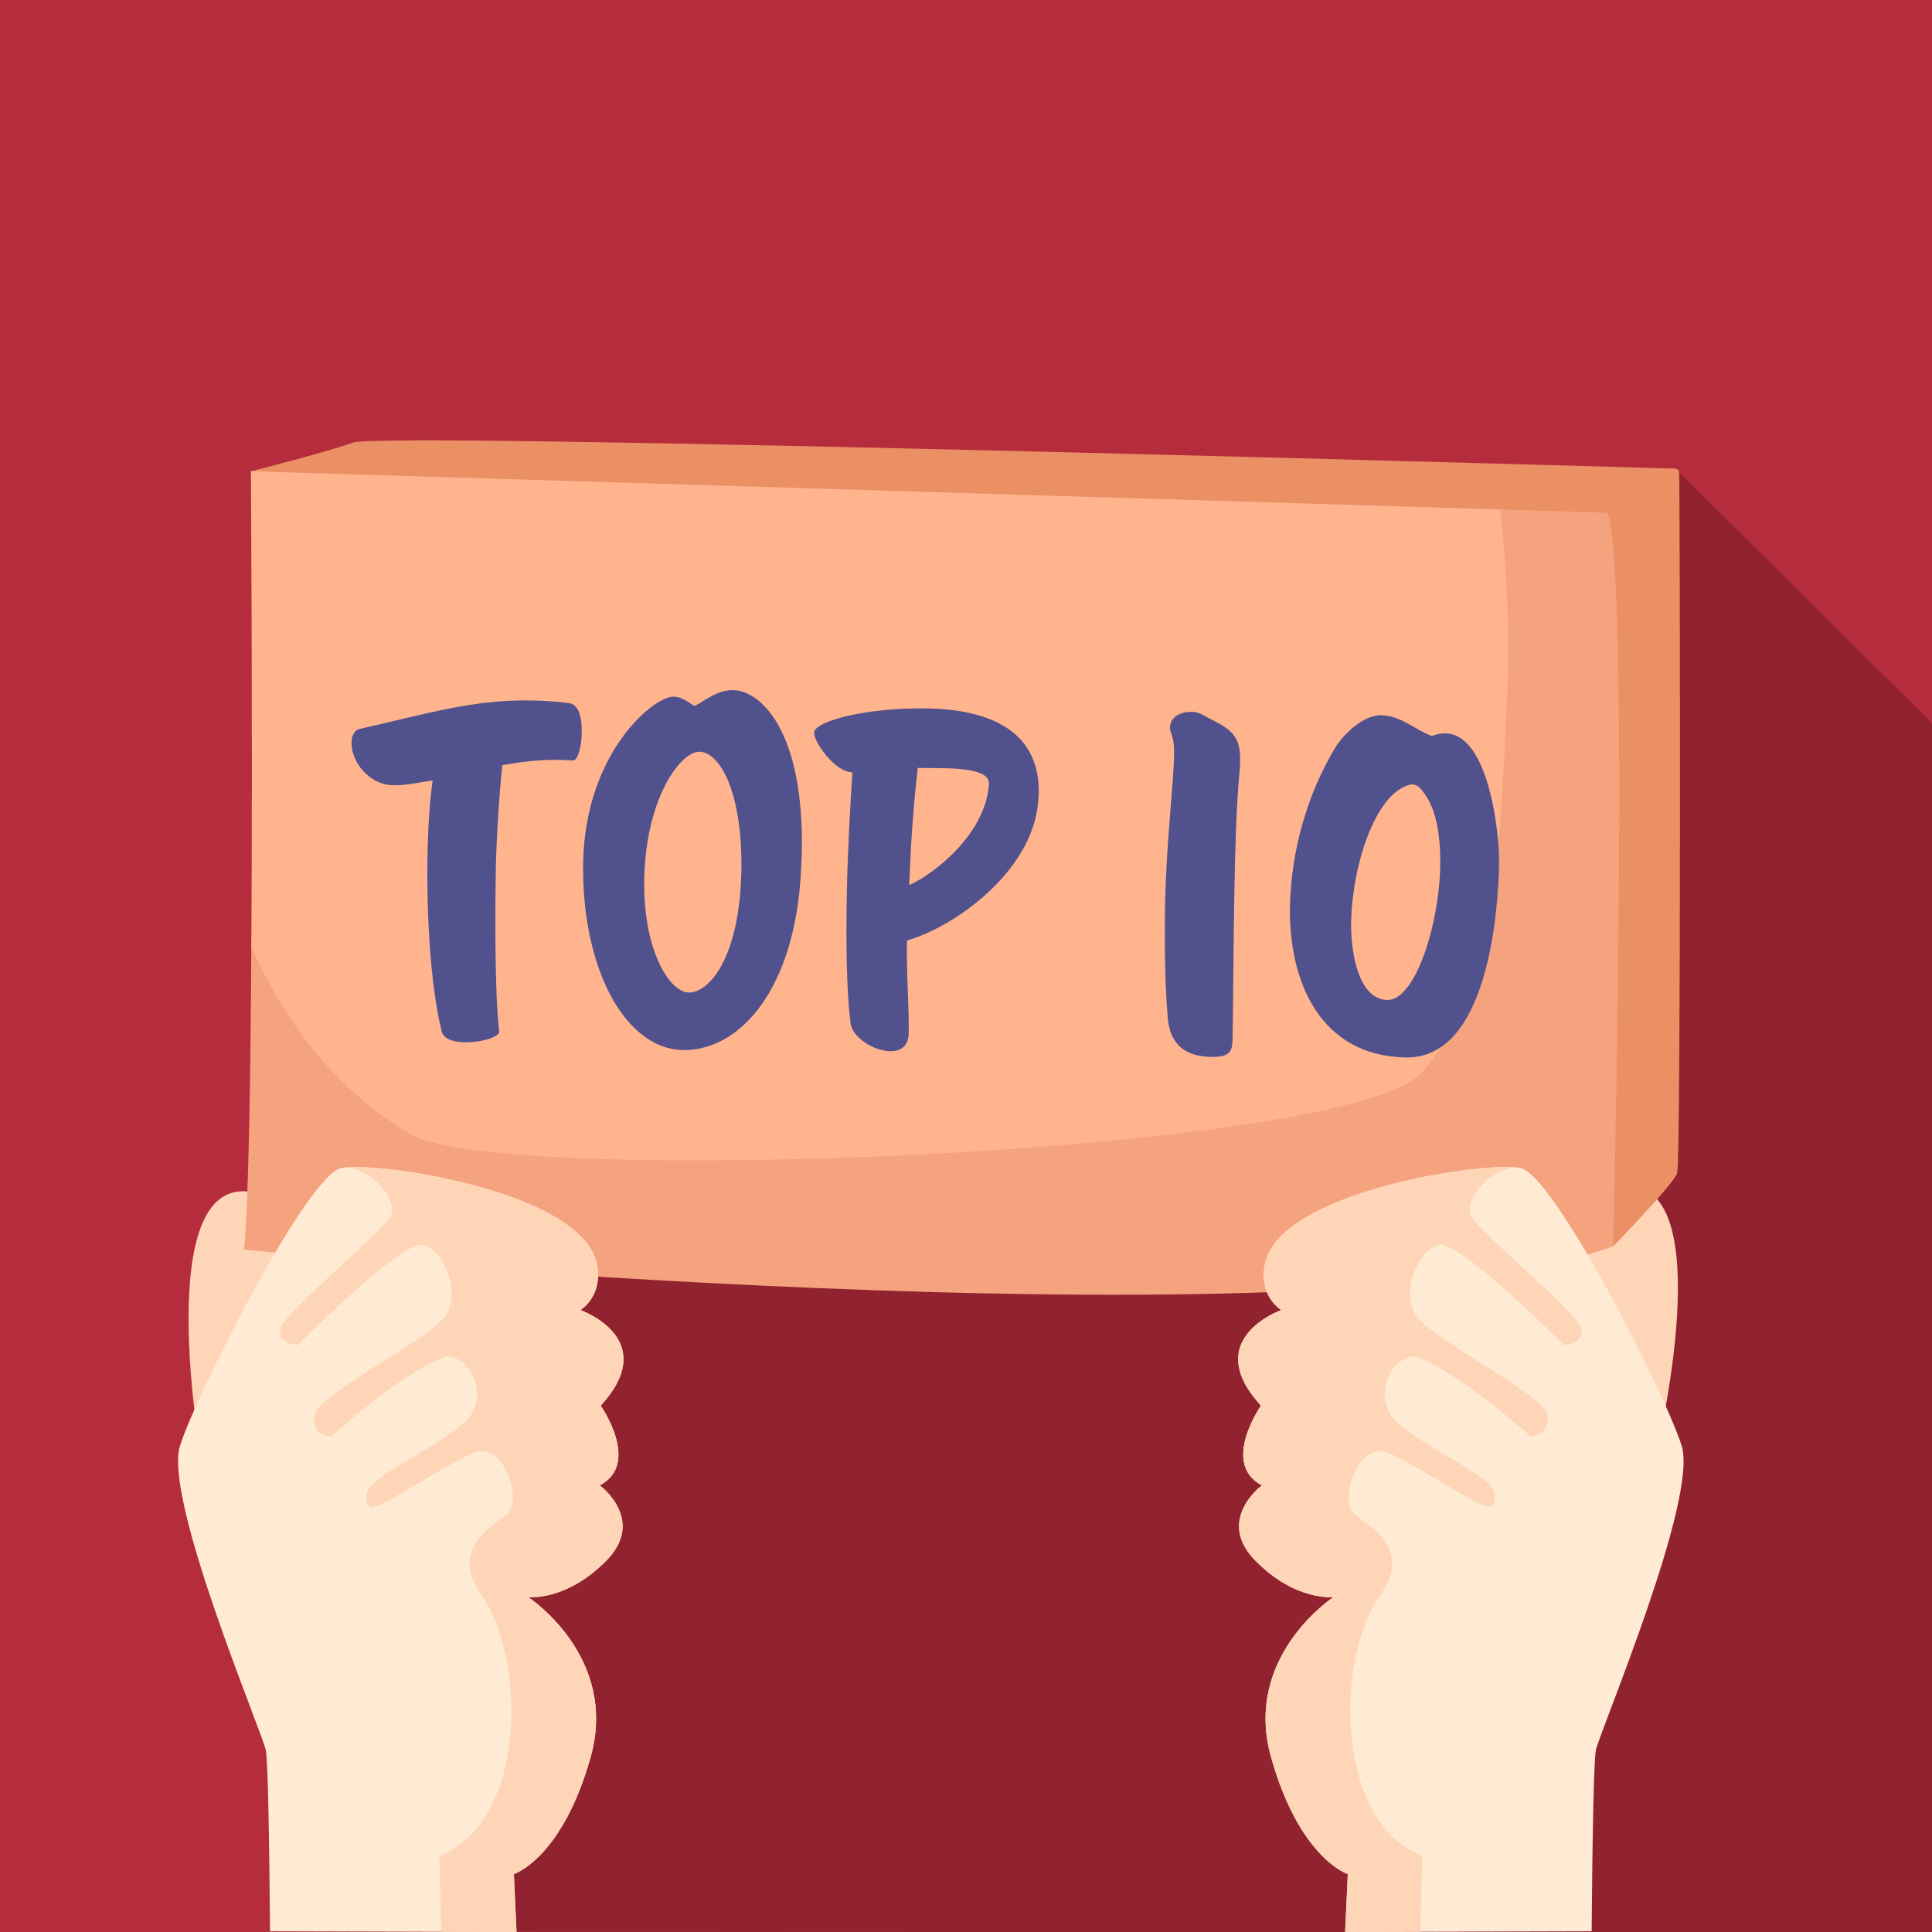 <?xml version="1.0" encoding="utf-8"?>
<svg xmlns="http://www.w3.org/2000/svg" id="Layer_1" viewBox="0 0 512 512.09">
  <rect x="0" y="0" width="512" height="512.09" fill="#333333" stroke="none"/>
  <g id="Capa_1">
    <rect width="512" height="512" fill="#b52c3c"/>
    <path d="M512,191.64l-67.71-67.21L91.9,273.1l6.97,98.32-5.39,140.45,151.63.13c3.6.2,263.3,0,266.9,0V191.64Z" opacity=".2"/>
  </g>
  <g>
    <g>
      <path d="M439.2,383.84s19.13-80.56-14.22-68.33c-33.35,12.23-5.52,40.9-5.52,40.9l19.75,27.43Z" fill="#ffd5b7"/>
      <path d="M53.07,384.7s-14.24-81.56,18.31-67.35c32.55,14.22,3.05,41.16,3.05,41.16l-21.36,26.19Z" fill="#ffd5b7"/>
      <path d="M443.64,124.19s-341.3-9.94-350.04-6.91-27.11,7.61-27.11,7.61l18.37,12.17,335.44,14.13,23.35-26.99Z" fill="#eb8f65"/>
      <path d="M425.94,135.88s13.36-11.41,17.7-11.69c.81-.05,1.31.29,1.35,1.16.23,5.55.51,182.54-.52,185.56-1.03,3.03-16.96,19.39-16.96,19.39l-10.81-14.61s-1.05-172.31,9.25-179.81Z" fill="#eb8f65"/>
      <path d="M427.5,330.3c-78.29,28.34-362.83.86-362.83.86,1.17-11.33,1.71-44.05,1.93-80.19.36-58.55,101.54-59.31,101.54-59.31l229.4-56.65,28.4.87c6.07,13.31,1.56,194.42,1.56,194.42h0Z" fill="#f5a27e"/>
      <path d="M399.31,186.55c-2.04,44.31-3.51,76.26-22.5,97.68-19.23,21.69-243.41,30.66-267.98,16.37-21.49-12.5-34.4-32.24-42.22-49.63.36-58.55-.12-126.08-.12-126.08l331.06,10.12c1.61,13.95,2.69,31.49,1.76,51.54h0Z" fill="#ffb48d"/>
      <path d="M422.93,463.8c-.6,2.69-.95,25.58-1.13,48.01l-45.39.13-19.93.06.7-15.35s-12.71-4.01-20.31-30.86c-7.61-26.84,16.55-42.57,16.55-42.57,0,0-9.95,1.27-20.69-9.58-10.74-10.86,1.69-20,1.69-20-11-5.78-.25-21.13-.25-21.13-16.23-17.73,5.37-25.33,5.37-25.33,0,0-6.34-3.85-4.23-12.66,4.45-18.49,55.73-26.44,66.81-25.1.32.03.61.09.86.14,8.94,1.92,38.21,59.49,42.67,73.55,4.47,14.06-21.51,75.26-22.73,80.69h0Z" fill="#ffebd3"/>
      <path d="M419.16,352.37c.29,4.04-4.71,4.08-4.71,4.08,0,0-24.71-24.97-32.25-26.59-5.31-.09-11.03,11.03-7.35,18.12,3.49,6.73,35.31,21.72,35.31,27.43s-4.62,5.19-4.62,5.19c0,0-18.63-16.82-29.99-20.98-4.21-1.32-11.4,6.54-7.5,14.48,3.52,7.17,27.43,16.45,28.08,21.71.66,5.27-3.02,3.05-3.02,3.05-1.76.05-18.97-11.34-25.82-14.1-7.53-2.25-12.1,12.24-8.68,16.1,2.4,2.71,16.45,8.77,7.24,21.71-10.37,14.56-11.84,48.72,2.56,63.54,1.61,1.66,4.28,3.95,8.48,5.85l-.48,19.98-19.93.06.7-15.35s-12.71-4.01-20.31-30.86c-7.61-26.84,16.55-42.57,16.55-42.57,0,0-9.95,1.27-20.69-9.58-10.74-10.86,1.69-20,1.69-20-11-5.78-.25-21.13-.25-21.13-16.23-17.73,5.37-25.33,5.37-25.33,0,0-6.34-3.85-4.23-12.66,4.45-18.49,55.73-26.44,66.81-25.1-7.65.17-14.16,8.91-12.36,12.68,2.18,4.57,29.1,26.23,29.39,30.27h0Z" fill="#ffd5b7"/>
      <path d="M70.43,463.8c.6,2.69.95,25.58,1.13,48.01l45.39.13,19.93.06-.7-15.35s12.71-4.01,20.31-30.86c7.61-26.84-16.55-42.57-16.55-42.57,0,0,9.95,1.27,20.69-9.58,10.74-10.86-1.69-20-1.69-20,11-5.78.25-21.13.25-21.13,16.23-17.73-5.37-25.33-5.37-25.33,0,0,6.34-3.85,4.23-12.66-4.45-18.49-55.73-26.44-66.81-25.1-.32.03-.61.09-.86.14-8.94,1.92-38.21,59.49-42.67,73.55-4.47,14.06,21.51,75.26,22.73,80.69h0Z" fill="#ffebd3"/>
      <path d="M74.2,352.37c-.29,4.04,4.71,4.08,4.71,4.08,0,0,24.71-24.97,32.25-26.59,5.31-.09,11.03,11.03,7.35,18.12-3.49,6.73-35.31,21.72-35.31,27.43s4.62,5.19,4.62,5.19c0,0,18.63-16.82,29.99-20.98,4.21-1.32,11.4,6.54,7.5,14.48-3.52,7.17-27.43,16.45-28.08,21.71-.66,5.27,3.02,3.05,3.02,3.05,1.76.05,18.97-11.34,25.82-14.1,7.54-2.25,12.1,12.24,8.68,16.1-2.4,2.71-16.45,8.77-7.24,21.71,10.37,14.56,11.84,48.72-2.56,63.54-1.61,1.66-4.28,3.95-8.48,5.85l.48,19.98,19.93.06-.7-15.35s12.71-4.01,20.31-30.86c7.61-26.84-16.55-42.57-16.55-42.57,0,0,9.95,1.27,20.69-9.58,10.74-10.86-1.69-20-1.69-20,11-5.78.25-21.13.25-21.13,16.23-17.73-5.37-25.33-5.37-25.33,0,0,6.34-3.85,4.23-12.66-4.45-18.49-55.73-26.44-66.81-25.1,7.65.17,14.16,8.91,12.36,12.68-2.18,4.57-29.1,26.23-29.39,30.27h0Z" fill="#ffd5b7"/>
    </g>
    <g>
      <rect x="206.97" y="75.76" width="93.45" height="318.82" transform="translate(14.03 484.62) rotate(-88.98)" fill="none"/>
      <path d="M151.88,201.54c-1.12-.02-2.24-.15-3.36-.17-5.83-.1-10.78.59-15.4,1.41-.8,7.28-1.59,19.84-1.73,27.8-.16,9.09-.36,32.65.92,42.89-.02,1.23-4.54,2.84-9.25,2.75-2.92-.05-5.48-.88-6.01-2.91-3.25-12.96-4-33.52-3.77-46.19.14-7.85.6-14.69,1.37-20.29-3.04.39-6.76,1.34-10.46,1.27-6.4-.11-11.11-6.15-11.02-11.31.03-1.79.73-3.35,2.31-3.66,16.79-3.74,29.54-7.78,45.25-7.5,3.25.06,6.62.23,10.2.74,2.46.38,3.3,3.87,3.23,7.46,0,.45-.01.79-.02,1.23-.18,3.59-1.24,6.49-2.25,6.47Z" fill="#51518e"/>
      <path d="M180.92,278.27c-15.15-.27-26.89-21.47-26.38-49.97.75-29.39,18.96-43.77,23.9-43.68,2.58.05,4.46,1.88,5.57,2.46,2.38-.97,5.8-4.27,10.29-4.19,7.29.13,18.77,10.77,18.2,42.75-.03,1.46-.17,3.14-.2,4.71-1.46,31.62-16.13,48.2-31.38,47.92ZM185.36,199.22c-5.05-.09-14.25,12.43-14.63,33.86-.33,18.62,6.65,29.86,11.81,29.95,5.39.1,13.41-9.19,13.93-31.96.38-21.21-5.72-31.75-11.1-31.85Z" fill="#51518e"/>
      <path d="M240.36,249.25c-.17,9.31.58,17.86.46,24.48-.06,3.59-2.22,4.9-4.91,4.85-4.38-.08-10.15-3.66-10.53-7.59-1.08-8.89-1.19-21.12-.97-33.58.21-11.56.87-23.33,1.48-32.74-4.71-.08-10.18-8.04-10.14-10.51.05-3.03,13.81-6.71,30.08-6.42,14.47.26,29.77,4.8,29.45,22.52-.01.67-.14,1.46-.15,2.24-1.57,18.71-22.48,33.27-34.78,36.75ZM243.2,203.51c-1.07,9.75-1.8,18.82-2.24,31.05,6.33-2.8,20.33-13.44,21.13-26.89.08-4.71-12.27-4.04-18.89-4.15Z" fill="#51518e"/>
      <path d="M327.1,237.56c-.25,14.25-.29,28.61-.44,37.14-.06,3.37-.1,5.5-5.6,5.4-6.51-.12-11.06-2.89-11.6-10.53-.74-8.88-.88-19.55-.7-29.87.29-16.04,2.25-31.72,2.4-39.91.09-4.82-1.14-5.41-1.11-6.98.05-2.58,2.43-4.22,5.8-4.16,2.13.04,2.57.72,6.46,2.7,5,2.56,6.42,4.94,6.33,10.33-.02.9-.04,2.02-.17,3.14-.82,8.4-1.15,20.52-1.37,32.75Z" fill="#51518e"/>
      <path d="M372.57,280.24c-22.78-.41-31.06-20.2-30.71-39.94.26-14.47,4.46-29.77,12.09-42.32,1.85-3,7.11-8.52,12.05-8.43,5.27.09,8.8,3.75,13.48,5.52,1.24-.54,2.48-.74,3.6-.72,11.56.21,14.33,26.85,14.2,34.37-.25,13.91-3.28,51.91-24.71,51.52ZM374.32,207.88c-.22,0-.56-.01-.79.1-9.13,2.42-15.2,21.39-15.47,36.65-.12,6.62,1.55,20.23,9.62,20.38,7.18.13,13.7-19.28,14-35.78.13-7.29-.98-14.05-3.71-18.25-1.31-1.93-2.3-3.07-3.65-3.1Z" fill="#51518e"/>
    </g>
  </g>
</svg>